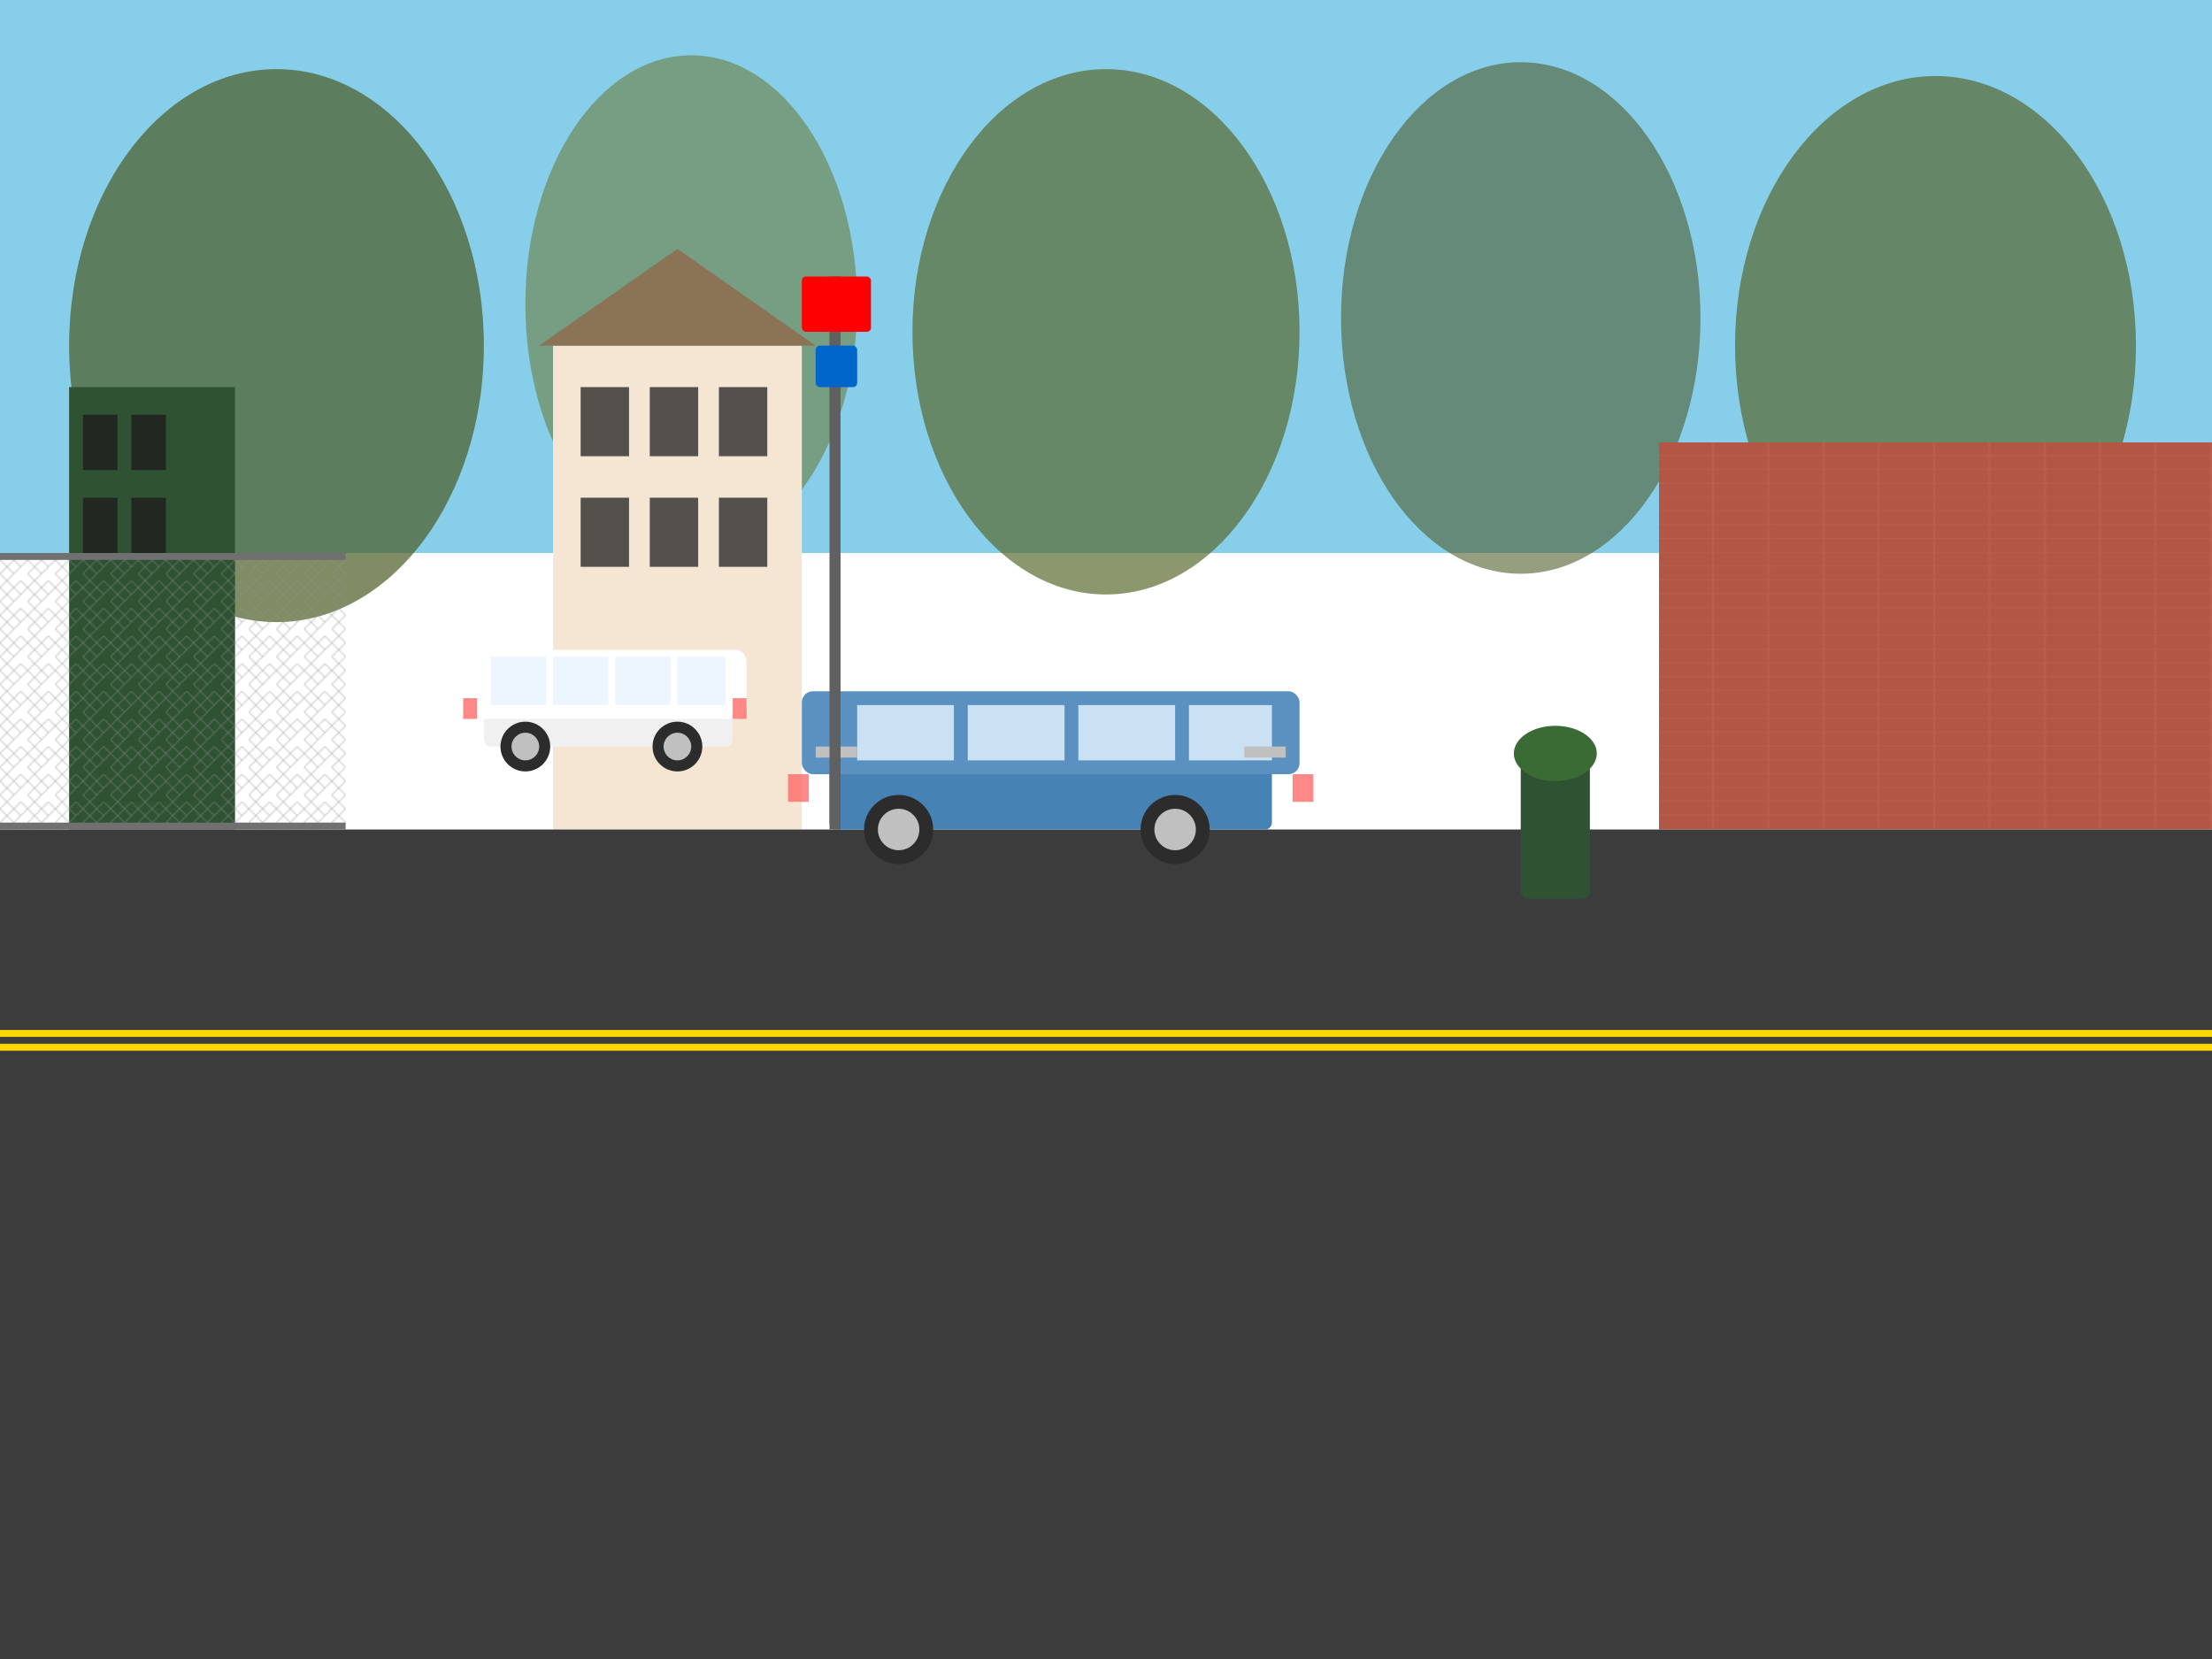 <svg viewBox="0 0 1600 1200" xmlns="http://www.w3.org/2000/svg">
  <!-- Sky -->
  <rect x="0" y="0" width="1600" height="400" fill="#87CEEB"/>
  
  <!-- Trees in background -->
  <ellipse cx="200" cy="250" rx="150" ry="200" fill="#4A5D23" opacity="0.7"/>
  <ellipse cx="500" cy="220" rx="120" ry="180" fill="#6B7F3C" opacity="0.6"/>
  <ellipse cx="800" cy="240" rx="140" ry="190" fill="#5A6B2F" opacity="0.7"/>
  <ellipse cx="1100" cy="230" rx="130" ry="185" fill="#4F5E2A" opacity="0.6"/>
  <ellipse cx="1400" cy="250" rx="145" ry="195" fill="#596A30" opacity="0.7"/>
  
  <!-- Background buildings -->
  <!-- Green building (left) -->
  <rect x="50" y="280" width="120" height="320" fill="#2F5233"/>
  <rect x="60" y="300" width="25" height="40" fill="#1F1F1F" opacity="0.8"/>
  <rect x="95" y="300" width="25" height="40" fill="#1F1F1F" opacity="0.8"/>
  <rect x="60" y="360" width="25" height="40" fill="#1F1F1F" opacity="0.8"/>
  <rect x="95" y="360" width="25" height="40" fill="#1F1F1F" opacity="0.8"/>
  
  <!-- Cream colored house (center) -->
  <rect x="400" y="250" width="180" height="350" fill="#F5E6D3"/>
  <polygon points="390,250 490,180 590,250" fill="#8B7355"/>
  <rect x="420" y="280" width="35" height="50" fill="#2C2C2C" opacity="0.8"/>
  <rect x="470" y="280" width="35" height="50" fill="#2C2C2C" opacity="0.8"/>
  <rect x="520" y="280" width="35" height="50" fill="#2C2C2C" opacity="0.8"/>
  <rect x="420" y="360" width="35" height="50" fill="#2C2C2C" opacity="0.8"/>
  <rect x="470" y="360" width="35" height="50" fill="#2C2C2C" opacity="0.8"/>
  <rect x="520" y="360" width="35" height="50" fill="#2C2C2C" opacity="0.8"/>
  
  <!-- Brick building (right) -->
  <rect x="1200" y="320" width="400" height="280" fill="#B85C4C"/>
  <!-- Brick texture pattern -->
  <pattern id="brickPattern" x="0" y="0" width="40" height="20" patternUnits="userSpaceOnUse">
    <rect x="0" y="0" width="38" height="9" fill="#A54535"/>
    <rect x="0" y="10" width="38" height="9" fill="#A54535"/>
  </pattern>
  <rect x="1200" y="320" width="400" height="280" fill="url(#brickPattern)" opacity="0.3"/>
  
  <!-- Street -->
  <rect x="0" y="600" width="1600" height="600" fill="#3C3C3C"/>
  
  <!-- Yellow center lines -->
  <rect x="0" y="745" width="1600" height="5" fill="#FFD700"/>
  <rect x="0" y="755" width="1600" height="5" fill="#FFD700"/>
  
  <!-- Blue station wagon (main subject) -->
  <g id="blueWagon">
    <!-- Car body -->
    <rect x="600" y="520" width="320" height="80" fill="#4682B4" rx="5"/>
    <rect x="580" y="500" width="360" height="60" fill="#5A91C1" rx="8"/>
    
    <!-- Windows -->
    <rect x="620" y="510" width="70" height="40" fill="#E6F3FF" opacity="0.8"/>
    <rect x="700" y="510" width="70" height="40" fill="#E6F3FF" opacity="0.8"/>
    <rect x="780" y="510" width="70" height="40" fill="#E6F3FF" opacity="0.8"/>
    <rect x="860" y="510" width="60" height="40" fill="#E6F3FF" opacity="0.8"/>
    
    <!-- Wheels -->
    <circle cx="650" cy="600" r="25" fill="#2C2C2C"/>
    <circle cx="650" cy="600" r="15" fill="#C0C0C0"/>
    <circle cx="850" cy="600" r="25" fill="#2C2C2C"/>
    <circle cx="850" cy="600" r="15" fill="#C0C0C0"/>
    
    <!-- Car details -->
    <rect x="570" y="560" width="15" height="20" fill="#FF6B6B" opacity="0.8"/>
    <rect x="935" y="560" width="15" height="20" fill="#FF6B6B" opacity="0.8"/>
    <rect x="590" y="540" width="30" height="8" fill="#C0C0C0"/>
    <rect x="900" y="540" width="30" height="8" fill="#C0C0C0"/>
  </g>
  
  <!-- White sedan (background) -->
  <g id="whiteCar">
    <rect x="350" y="480" width="180" height="60" fill="#F0F0F0" rx="5"/>
    <rect x="340" y="470" width="200" height="50" fill="#FFFFFF" rx="8"/>
    <rect x="355" y="475" width="40" height="35" fill="#E6F3FF" opacity="0.7"/>
    <rect x="400" y="475" width="40" height="35" fill="#E6F3FF" opacity="0.7"/>
    <rect x="445" y="475" width="40" height="35" fill="#E6F3FF" opacity="0.7"/>
    <rect x="490" y="475" width="35" height="35" fill="#E6F3FF" opacity="0.7"/>
    <circle cx="380" cy="540" r="18" fill="#2C2C2C"/>
    <circle cx="380" cy="540" r="10" fill="#C0C0C0"/>
    <circle cx="490" cy="540" r="18" fill="#2C2C2C"/>
    <circle cx="490" cy="540" r="10" fill="#C0C0C0"/>
    <rect x="335" y="505" width="10" height="15" fill="#FF6B6B" opacity="0.8"/>
    <rect x="530" y="505" width="10" height="15" fill="#FF6B6B" opacity="0.8"/>
  </g>
  
  <!-- Chain link fence -->
  <pattern id="chainLink" x="0" y="0" width="20" height="20" patternUnits="userSpaceOnUse">
    <path d="M0,5 L5,0 L10,5 L5,10 Z M10,5 L15,0 L20,5 L15,10 Z M5,10 L10,5 L15,10 L10,15 Z M0,15 L5,10 L10,15 L5,20 Z" 
          fill="none" stroke="#909090" stroke-width="0.5"/>
  </pattern>
  <rect x="0" y="400" width="250" height="200" fill="url(#chainLink)" opacity="0.7"/>
  <rect x="0" y="400" width="250" height="5" fill="#707070"/>
  <rect x="0" y="595" width="250" height="5" fill="#707070"/>
  
  <!-- Foreground elements -->
  <rect x="1100" y="550" width="50" height="100" fill="#2F5233" rx="5"/>
  <ellipse cx="1125" cy="545" rx="30" ry="20" fill="#3A6B35"/>
  
  <!-- Street sign post -->
  <rect x="600" y="200" width="8" height="400" fill="#606060"/>
  <rect x="580" y="200" width="50" height="40" fill="#FF0000" rx="3"/>
  <rect x="590" y="250" width="30" height="30" fill="#0066CC" rx="3"/>
</svg>